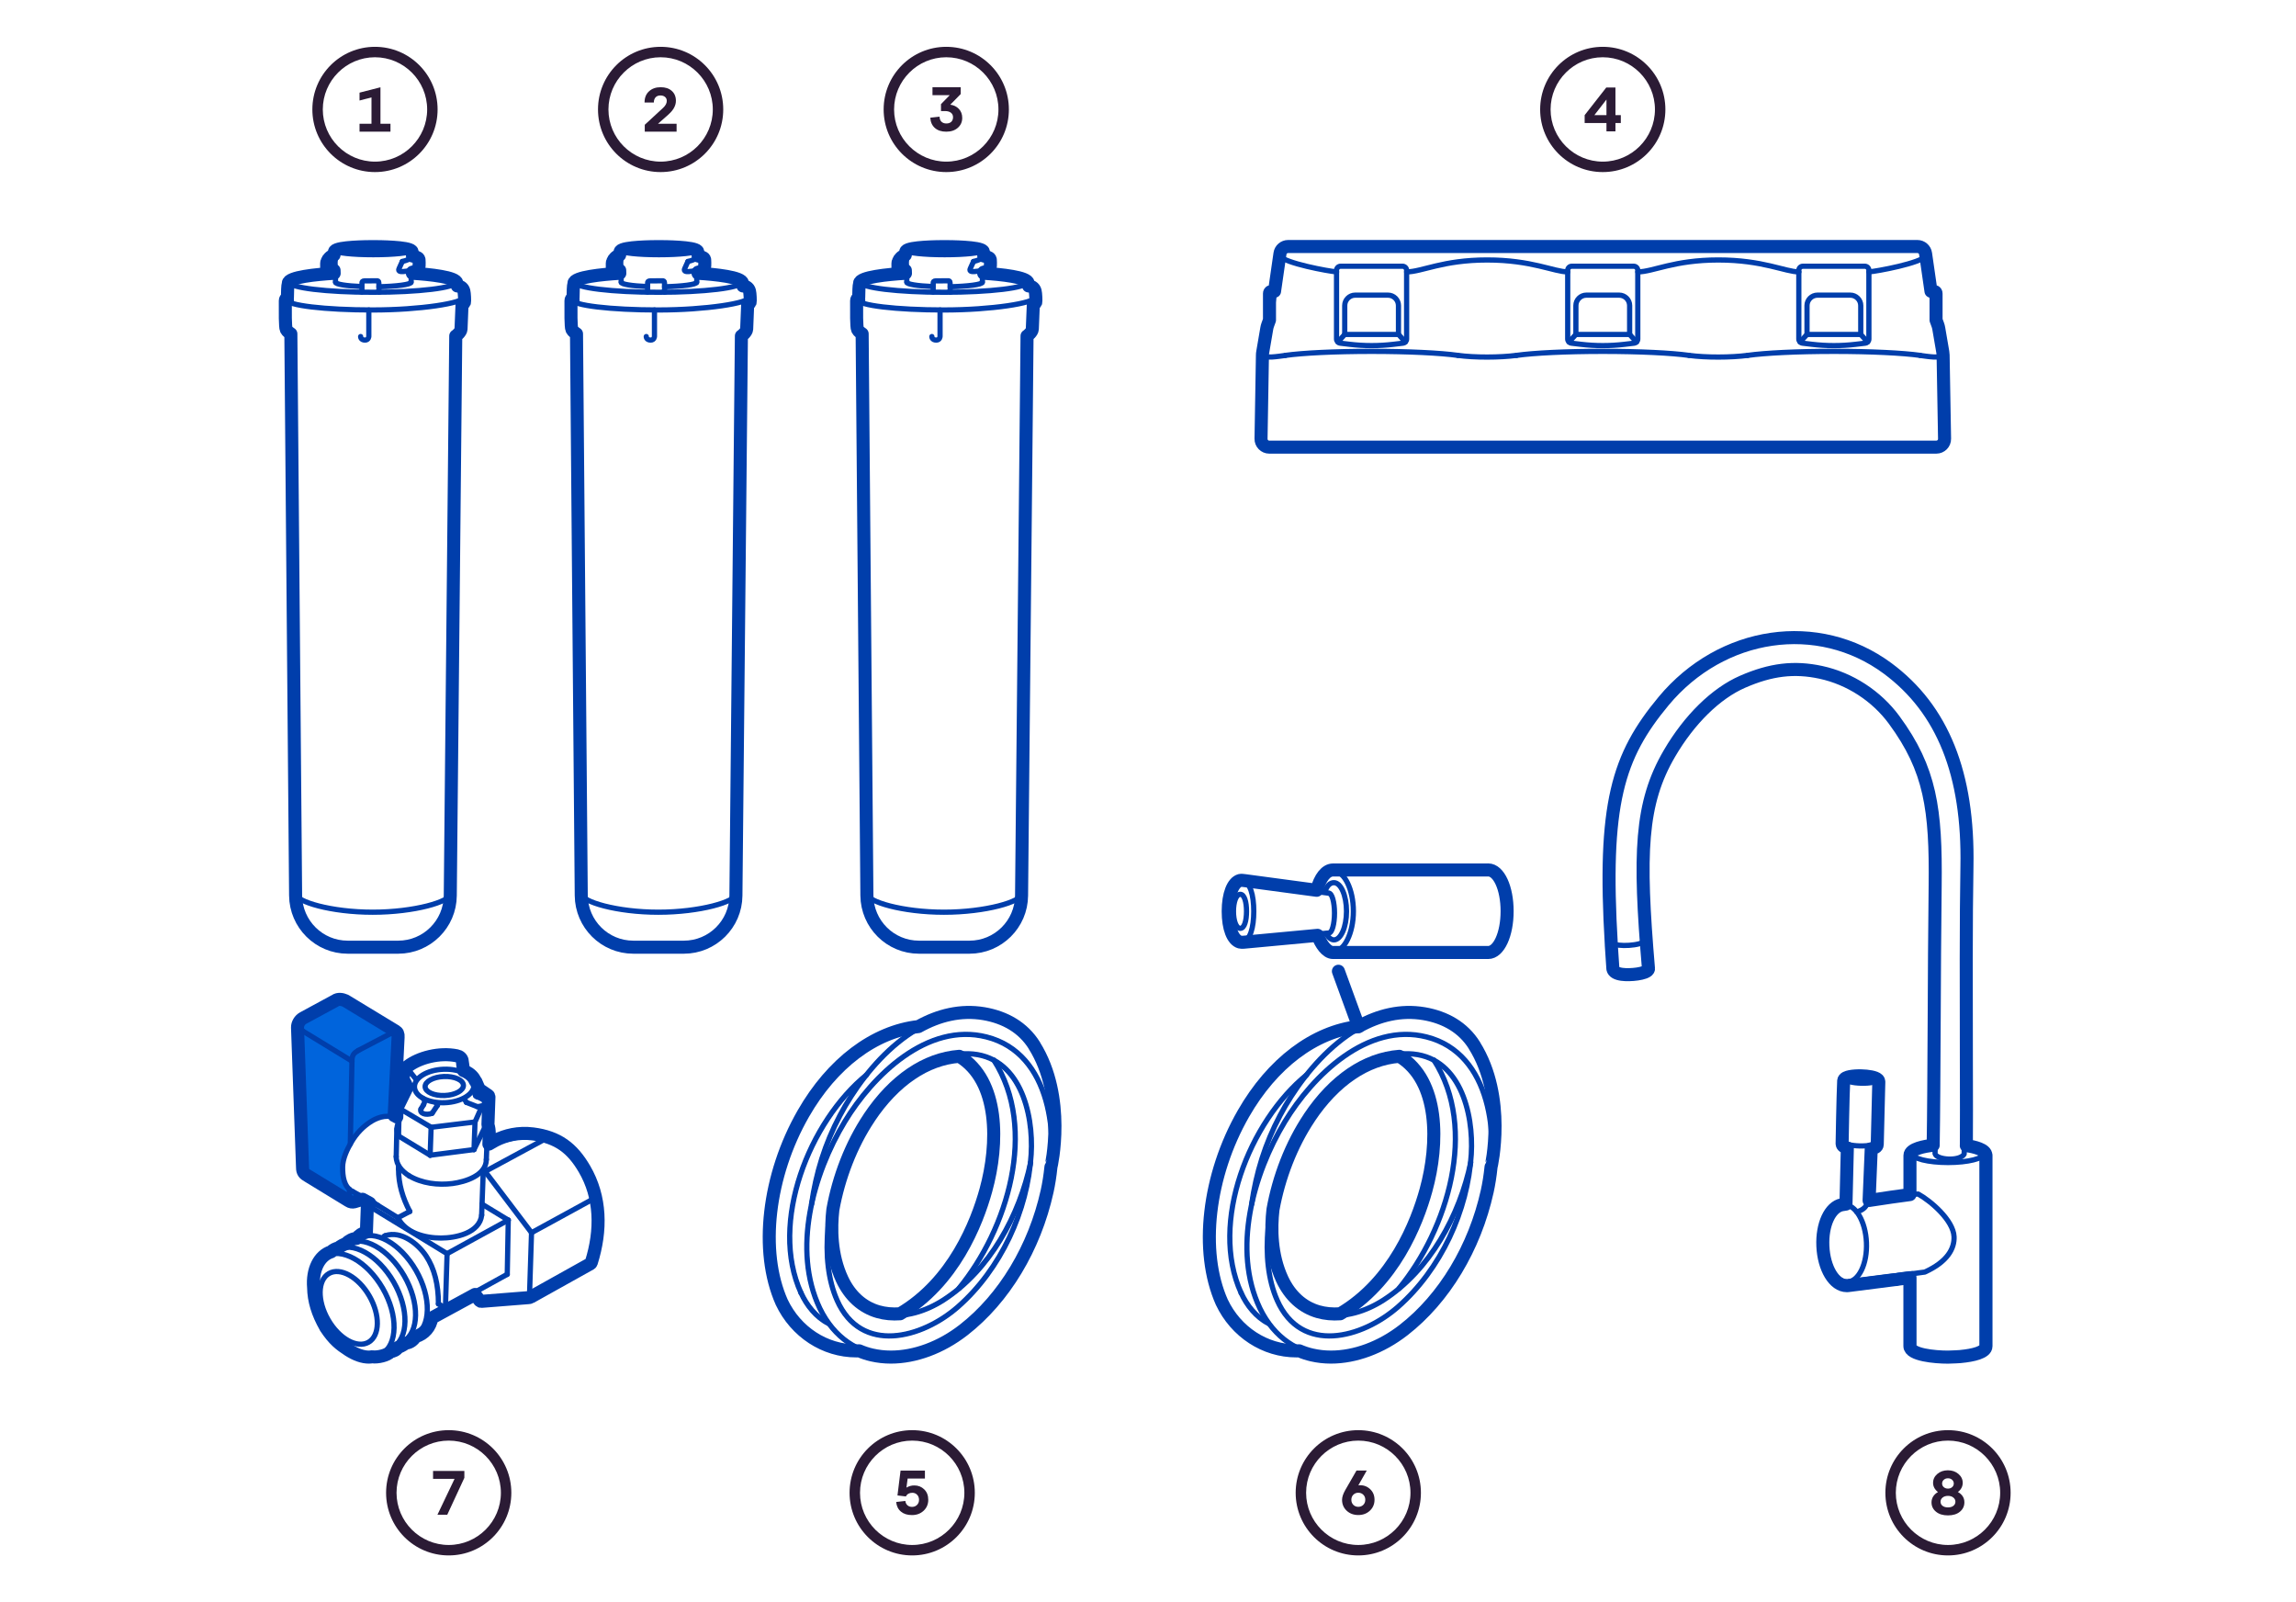 <?xml version="1.0" encoding="UTF-8"?><svg id="Layer_3" xmlns="http://www.w3.org/2000/svg" viewBox="0 0 440 307"><defs><style>.cls-1{fill:#2b1b35;}.cls-1,.cls-2{stroke-width:0px;}.cls-3{stroke-width:1.5px;}.cls-3,.cls-4,.cls-5,.cls-6{fill:none;stroke-linecap:round;stroke-linejoin:round;}.cls-3,.cls-6{stroke:#2b1b35;}.cls-4{stroke-width:2.5px;}.cls-4,.cls-5{stroke:#003eab;}.cls-6{stroke-width:.75px;}.cls-2{fill:#0064dc;}</style></defs><path class="cls-5" d="m371.55,62.95l.77,4.5c.03.2.05.4.06.6l.28,16.02c.02.89-.7,1.61-1.58,1.61h-127.83c-.89,0-1.6-.73-1.58-1.61l.27-16.02c0-.2.02-.4.06-.6l.77-4.5c.04-.23.1-.47.18-.69l.5-1.36c.09-.26.16-.52.2-.79l1.66-11.51c.11-.78.78-1.36,1.57-1.36h120.58c.79,0,1.46.58,1.57,1.36l1.66,11.51c.04.27.11.54.2.79l.5,1.36c.08.22.14.45.18.69Z"/><path class="cls-5" d="m371.02,61.32v-5.08c0-.36-.3-.44-.66-.44h-.31"/><path class="cls-5" d="m244.22,55.8h-.28c-.36,0-.66.08-.66.44v5.01"/><path class="cls-5" d="m269.57,52.09c2.9,0,6.91-2.28,15.43-2.28s12.83,2.28,15.43,2.28"/><path class="cls-5" d="m313.87,52.09c2.9,0,6.91-2.28,15.43-2.28s12.83,2.28,15.43,2.28"/><path class="cls-5" d="m245.23,49.02c.9,1.39,9.43,2.97,10.91,3.07"/><path class="cls-5" d="m369.07,49.02c-.9,1.39-9.43,2.97-10.91,3.07"/><path class="cls-5" d="m313.17,65.75l-1.84.22c-2.78.33-5.58.33-8.36,0l-1.84-.22c-.4-.05-.7-.39-.7-.79v-13.16c0-.44.35-.79.79-.79h11.85c.44,0,.79.35.79.79v13.16c0,.4-.3.74-.7.79Z"/><path class="cls-5" d="m304,56.55h6.3c1.1,0,2,.9,2,2v5.53h-10.3v-5.53c0-1.1.9-2,2-2Z"/><line class="cls-5" x1="302" y1="64.08" x2="300.68" y2="65.53"/><line class="cls-5" x1="312.3" y1="64.08" x2="313.62" y2="65.53"/><path class="cls-5" d="m357.46,65.75l-1.84.22c-2.78.33-5.58.33-8.36,0l-1.84-.22c-.4-.05-.7-.39-.7-.79v-13.16c0-.44.35-.79.79-.79h11.85c.44,0,.79.35.79.79v13.16c0,.4-.3.74-.7.79Z"/><path class="cls-5" d="m348.29,56.55h6.3c1.1,0,2,.9,2,2v5.53h-10.3v-5.53c0-1.1.9-2,2-2Z"/><line class="cls-5" x1="346.29" y1="64.08" x2="344.97" y2="65.53"/><line class="cls-5" x1="356.59" y1="64.08" x2="357.91" y2="65.53"/><path class="cls-5" d="m268.87,65.75l-1.84.22c-2.78.33-5.58.33-8.36,0l-1.84-.22c-.4-.05-.7-.39-.7-.79v-13.16c0-.44.35-.79.79-.79h11.85c.44,0,.79.35.79.79v13.16c0,.4-.3.74-.7.79Z"/><path class="cls-5" d="m259.7,56.55h6.3c1.1,0,2,.9,2,2v5.53h-10.3v-5.53c0-1.1.9-2,2-2Z"/><line class="cls-5" x1="257.7" y1="64.08" x2="256.39" y2="65.53"/><line class="cls-5" x1="268.01" y1="64.08" x2="269.32" y2="65.53"/><path class="cls-5" d="m290.63,68.09c3.3-.46,9.46-.77,16.52-.77s13.22.31,16.51.77"/><path class="cls-5" d="m334.93,68.09c3.3-.46,9.46-.77,16.52-.77s13.22.31,16.52.77"/><path class="cls-5" d="m246.34,68.09c3.3-.46,9.46-.77,16.52-.77s13.22.31,16.51.77"/><path class="cls-5" d="m241.92,68.05c.67.66,2.91.24,4.41.05"/><path class="cls-5" d="m372.37,68.05c-.67.66-2.91.24-4.41.05"/><path class="cls-5" d="m334.93,68.09c-3.19.42-8.02.44-11.26,0"/><path class="cls-5" d="m290.63,68.09c-3.19.42-8.02.44-11.26,0"/><path class="cls-4" d="m244.25,55.8l1.04-7.21c.11-.78.78-1.36,1.57-1.36h120.58c.79,0,1.46.58,1.57,1.36l1.04,7.21h.31c.36,0,.66.08.66.44v5.08l.34.93c.08.22.14.45.18.69l.77,4.5c.03.2.05.4.06.6l.28,16.02c.02.89-.7,1.61-1.58,1.61h-127.83c-.89,0-1.6-.73-1.58-1.61l.27-16.02c0-.2.02-.4.06-.6l.77-4.5c.04-.23.1-.47.18-.69l.34-.93v-5.08c0-.36.3-.44.66-.44h.31Z"/><path class="cls-1" d="m174.81,276.02c5.51,0,10,4.49,10,10s-4.49,10-10,10-10-4.49-10-10,4.49-10,10-10m0-2c-6.63,0-12,5.37-12,12s5.37,12,12,12,12-5.37,12-12-5.37-12-12-12h0Z"/><path class="cls-1" d="m175.22,284.61c.75,0,1.38.25,1.9.76s.77,1.17.77,2-.3,1.54-.89,2.09-1.34.83-2.23.83-1.58-.22-2.11-.66c-.54-.44-.84-1.06-.92-1.85l1.76-.2c.04.35.17.63.4.83.22.2.52.31.88.31.39,0,.71-.13.96-.38.25-.25.38-.57.38-.97s-.12-.71-.36-.97c-.24-.25-.55-.38-.92-.38-.58,0-.99.23-1.25.7l-1.6-.19.59-4.76h4.67v1.52h-3.31l-.23,1.74c.46-.28.96-.42,1.52-.42Z"/><path class="cls-5" d="m78.77,48.02c0,.43-3.24.78-7.23.78s-7.23-.35-7.23-.78,3.24-.78,7.23-.78,7.23.35,7.23.78Z"/><path class="cls-5" d="m78.88,52.35c5.1.32,8.48.98,8.48,1.72,0,1.07-7.14,1.93-15.95,1.93s-15.95-.86-15.95-1.93c0-.75,3.56-1.4,8.75-1.72"/><path class="cls-5" d="m69.26,54.9c-2.87-.11-4.95-.44-4.95-.82"/><path class="cls-5" d="m78.77,54.08c0,.43-2.77.78-6.15.86"/><path class="cls-5" d="m86.33,171.24c0,1.53-6.95,3.54-14.9,3.54s-14.75-2-14.75-3.54"/><path class="cls-5" d="m88.83,56.98c0,1.09-8.3,2.41-17.42,2.41s-16.51-.88-16.51-1.98c0-.18.03-.27.39-.43"/><line class="cls-5" x1="54.9" y1="58.58" x2="54.9" y2="57.41"/><path class="cls-5" d="m54.9,58.19s-.06,4.24.16,4.65c.22.42.91.81.91.81"/><path class="cls-5" d="m69.11,64.48s-.03.68.85.68c.7,0,.72-.71.72-.71v-5.05"/><path class="cls-5" d="m55.46,54.16c-.19.53-.16,3.68-.16,3.68"/><path class="cls-5" d="m87.47,54.79s1-.11,1.24.85c.1.4.16,1.93.11,2.05-.07.16-.47.3-.47.5s-.16,4.09-.19,4.68c-.03.5-.93,1.18-.93,1.18"/><path class="cls-5" d="m64.31,48.02c-.24.09,0,6.06,0,6.06"/><path class="cls-5" d="m78.85,51.9c-.03,1.19-.07,2.18-.07,2.18"/><path class="cls-5" d="m78.77,48.02c.07.02.1.7.11,1.39"/><path class="cls-5" d="m69.37,55.99s-.02-1.51,0-1.81c.01-.19.08-.35.47-.36.65-.02,2.03-.03,2.38-.02.2,0,.36.03.38.39.04.68,0,1.82,0,1.82"/><path class="cls-5" d="m64.2,49.84s-.85,0-1.09,0c-.25-.01-.29.15-.3.42,0,.34-.01.77,0,.92,0,.15.12.24.5.24h.89"/><path class="cls-5" d="m62.92,49.89c.04-.26.58-.93,1.28-1.08"/><path class="cls-5" d="m77.09,50.1c1.68-.4,1.98-.91,1.98-1.07"/><path class="cls-5" d="m77.09,50.1c-.19.43-.42.9-.58,1.28-.1.23-.36.74.74.65,1.1-.09,2.21-.28,2.74-.7.23-.18.13-1.77.13-1.77"/><path class="cls-4" d="m87.38,64.36c.17-.13.94-.76.97-1.3.03-.59.19-4.49.19-4.67.02-.04.12-.11.18-.15.12-.08.23-.16.28-.28.09-.2,0-1.81-.1-2.17-.19-.76-.83-.98-1.26-1-.02-.2-.05-.37-.09-.48,0-.01,0-.03,0-.04,0-1.18-5.27-1.7-8.52-1.91,0-.07,0-.14,0-.21.47-.12.83-.28,1.07-.47.26-.2.25-1.16.2-1.93h0s0,0,0,0,0,0,0,0c0-.05-.01-.1-.04-.15-.16-.31-.84-.48-1.21-.55-.02-.74-.08-.91-.16-.97-.63-.78-6.19-.83-7.36-.83s-6.78.04-7.37.84c-.06.06-.11.24-.15.77-.69.21-1.2.83-1.29,1.15-.09.12-.12.28-.12.44,0,.34-.01.78,0,.93.02.42.51.42.7.42h.72c0,.18,0,.36.02.56-3.35.21-8.79.73-8.79,1.91,0,.01,0,.03,0,.04-.13.39-.16,1.77-.17,2.75-.29.15-.4.29-.4.55v.77c-.01,1.01-.04,4.32.18,4.75.19.37.68.7.88.83l.91,107.62c.05,5.48,4.5,9.9,9.98,9.9h9.68c5.47,0,9.93-4.41,9.98-9.88l1.05-107.23Zm-32.29-6.82v.07s0,0,0,0c0-.02,0-.04,0-.06Z"/><path class="cls-5" d="m133.51,48.02c0,.43-3.24.78-7.23.78s-7.23-.35-7.23-.78,3.24-.78,7.23-.78,7.23.35,7.23.78Z"/><path class="cls-5" d="m133.62,52.35c5.1.32,8.48.98,8.48,1.72,0,1.07-7.14,1.93-15.95,1.93s-15.95-.86-15.95-1.93c0-.75,3.56-1.4,8.75-1.72"/><path class="cls-5" d="m124,54.9c-2.87-.11-4.95-.44-4.95-.82"/><path class="cls-5" d="m133.51,54.08c0,.43-2.77.78-6.15.86"/><path class="cls-5" d="m141.07,171.24c0,1.53-6.95,3.54-14.9,3.54s-14.75-2-14.75-3.54"/><path class="cls-5" d="m143.57,56.98c0,1.09-8.3,2.41-17.42,2.41s-16.51-.88-16.51-1.98c0-.18.03-.27.39-.43"/><line class="cls-5" x1="109.63" y1="58.58" x2="109.63" y2="57.41"/><path class="cls-5" d="m109.63,58.19s-.06,4.24.16,4.65c.22.42.91.81.91.81"/><path class="cls-5" d="m123.85,64.48s-.03.68.85.68c.7,0,.72-.71.72-.71v-5.05"/><path class="cls-5" d="m110.19,54.16c-.19.53-.16,3.68-.16,3.68"/><path class="cls-5" d="m142.2,54.79s1-.11,1.24.85c.1.4.16,1.93.11,2.05-.07.16-.47.3-.47.5s-.16,4.09-.19,4.68c-.03.5-.93,1.18-.93,1.18"/><path class="cls-5" d="m119.05,48.02c-.24.09,0,6.06,0,6.06"/><path class="cls-5" d="m133.58,51.9c-.03,1.19-.07,2.18-.07,2.18"/><path class="cls-5" d="m133.51,48.02c.07.02.1.7.11,1.39"/><path class="cls-5" d="m124.11,55.99s-.02-1.51,0-1.81c.01-.19.08-.35.47-.36.65-.02,2.03-.03,2.38-.02.2,0,.36.03.38.39.04.68,0,1.82,0,1.82"/><path class="cls-5" d="m118.94,49.84s-.85,0-1.09,0c-.25-.01-.29.15-.3.42,0,.34-.01.77,0,.92,0,.15.12.24.5.24h.89"/><path class="cls-5" d="m117.66,49.89c.04-.26.58-.93,1.28-1.08"/><path class="cls-5" d="m131.83,50.1c1.68-.4,1.98-.91,1.98-1.07"/><path class="cls-5" d="m131.83,50.1c-.19.43-.42.9-.58,1.28-.1.23-.36.74.74.65,1.1-.09,2.21-.28,2.74-.7.23-.18.13-1.77.13-1.77"/><path class="cls-4" d="m142.12,64.36c.17-.13.94-.76.97-1.3.03-.59.19-4.49.19-4.67.02-.04.12-.11.18-.15.12-.08.23-.16.28-.28.09-.2,0-1.81-.1-2.17-.19-.76-.83-.98-1.26-1-.02-.2-.05-.37-.09-.48,0-.01,0-.03,0-.04,0-1.18-5.27-1.7-8.52-1.91,0-.07,0-.14,0-.21.47-.12.83-.28,1.07-.47.26-.2.25-1.16.2-1.93h0s0,0,0,0,0,0,0,0c0-.05-.01-.1-.04-.15-.16-.31-.84-.48-1.21-.55-.02-.74-.08-.91-.16-.97-.63-.78-6.19-.83-7.36-.83s-6.78.04-7.37.84c-.06.06-.11.24-.15.77-.69.21-1.2.83-1.29,1.15-.09.12-.12.28-.12.44,0,.34-.01.78,0,.93.02.42.51.42.7.42h.72c0,.18,0,.36.02.56-3.35.21-8.79.73-8.79,1.91,0,.01,0,.03,0,.04-.13.39-.16,1.77-.17,2.75-.29.15-.4.29-.4.55v.77c-.01,1.01-.04,4.32.18,4.75.19.37.68.7.88.83l.91,107.62c.05,5.48,4.5,9.9,9.98,9.9h9.68c5.47,0,9.93-4.41,9.98-9.88l1.05-107.23Zm-32.29-6.82v.07s0,0,0,0c0-.02,0-.04,0-.06Z"/><path class="cls-5" d="m188.25,48.02c0,.43-3.24.78-7.23.78s-7.23-.35-7.23-.78,3.24-.78,7.23-.78,7.23.35,7.23.78Z"/><path class="cls-5" d="m188.36,52.35c5.1.32,8.48.98,8.48,1.72,0,1.07-7.14,1.93-15.95,1.93s-15.95-.86-15.95-1.93c0-.75,3.56-1.4,8.75-1.72"/><path class="cls-5" d="m178.73,54.9c-2.87-.11-4.95-.44-4.95-.82"/><path class="cls-5" d="m188.25,54.08c0,.43-2.77.78-6.15.86"/><path class="cls-5" d="m195.81,171.24c0,1.53-6.95,3.54-14.9,3.54s-14.75-2-14.75-3.54"/><path class="cls-5" d="m198.31,56.98c0,1.09-8.3,2.41-17.42,2.41s-16.51-.88-16.51-1.98c0-.18.03-.27.39-.43"/><line class="cls-5" x1="164.37" y1="58.58" x2="164.37" y2="57.41"/><path class="cls-5" d="m164.37,58.19s-.06,4.24.16,4.65c.22.42.91.81.91.81"/><path class="cls-5" d="m178.58,64.48s-.03.68.85.68c.7,0,.72-.71.72-.71v-5.05"/><path class="cls-5" d="m164.93,54.16c-.19.53-.16,3.68-.16,3.68"/><path class="cls-5" d="m196.94,54.79s1-.11,1.24.85c.1.4.16,1.93.11,2.05-.07.16-.47.3-.47.5s-.16,4.09-.19,4.68c-.03.5-.93,1.18-.93,1.18"/><path class="cls-5" d="m173.79,48.02c-.24.09,0,6.06,0,6.06"/><path class="cls-5" d="m188.32,51.9c-.03,1.19-.07,2.18-.07,2.18"/><path class="cls-5" d="m188.25,48.02c.07.02.1.7.11,1.39"/><path class="cls-5" d="m178.84,55.99s-.02-1.51,0-1.81c.01-.19.08-.35.47-.36.65-.02,2.03-.03,2.38-.02.2,0,.36.03.38.39.04.68,0,1.82,0,1.82"/><path class="cls-5" d="m173.68,49.84s-.85,0-1.09,0c-.25-.01-.29.15-.3.42,0,.34-.01.77,0,.92,0,.15.12.24.5.24h.89"/><path class="cls-5" d="m172.4,49.89c.04-.26.58-.93,1.28-1.08"/><path class="cls-5" d="m186.56,50.1c1.68-.4,1.98-.91,1.98-1.07"/><path class="cls-5" d="m186.56,50.1c-.19.43-.42.9-.58,1.28-.1.23-.36.74.74.65,1.1-.09,2.21-.28,2.74-.7.23-.18.13-1.77.13-1.77"/><path class="cls-4" d="m196.86,64.36c.17-.13.94-.76.97-1.3.03-.59.19-4.49.19-4.67.02-.04.12-.11.18-.15.12-.08.23-.16.28-.28.09-.2,0-1.81-.1-2.17-.19-.76-.83-.98-1.26-1-.02-.2-.05-.37-.09-.48,0-.01,0-.03,0-.04,0-1.18-5.27-1.7-8.52-1.91,0-.07,0-.14,0-.21.47-.12.83-.28,1.07-.47.26-.2.25-1.16.2-1.93h0s0,0,0,0,0,0,0,0c0-.05-.01-.1-.04-.15-.16-.31-.84-.48-1.21-.55-.02-.74-.08-.91-.16-.97-.63-.78-6.19-.83-7.36-.83s-6.78.04-7.37.84c-.06.06-.11.24-.15.77-.69.21-1.2.83-1.29,1.15-.09.12-.12.28-.12.44,0,.34-.01.78,0,.93.02.42.51.42.7.42h.72c0,.18,0,.36.02.56-3.35.21-8.79.73-8.79,1.91,0,.01,0,.03,0,.04-.13.39-.16,1.77-.17,2.75-.29.15-.4.29-.4.55v.77c-.01,1.01-.04,4.32.18,4.75.19.37.68.7.88.83l.91,107.62c.05,5.48,4.5,9.9,9.98,9.9h9.68c5.47,0,9.93-4.41,9.98-9.88l1.05-107.23Zm-32.29-6.82v.07s0,0,0,0c0-.02,0-.04,0-.06Z"/><path class="cls-1" d="m126.6,10.97c5.51,0,10,4.49,10,10s-4.49,10-10,10-10-4.49-10-10,4.49-10,10-10m0-2c-6.63,0-12,5.37-12,12s5.37,12,12,12,12-5.37,12-12-5.37-12-12-12h0Z"/><path class="cls-1" d="m128.18,21.87l-2.08,1.84h3.56v1.52h-6.1v-1.32l3.52-3.25c.46-.43.7-.87.7-1.32,0-.33-.11-.59-.34-.77-.22-.19-.52-.28-.88-.28-.39,0-.7.12-.92.35-.22.24-.34.57-.34,1h-1.78c0-.9.28-1.62.85-2.14.57-.52,1.31-.79,2.23-.79s1.6.23,2.13.7c.53.46.8,1.1.8,1.9,0,.9-.46,1.76-1.37,2.57Z"/><path class="cls-1" d="m71.86,10.97c5.51,0,10,4.49,10,10s-4.49,10-10,10-10-4.49-10-10,4.49-10,10-10m0-2c-6.63,0-12,5.37-12,12s5.37,12,12,12,12-5.37,12-12-5.37-12-12-12h0Z"/><path class="cls-1" d="m72.91,16.71v7h1.92v1.52h-5.93v-1.52h2.29v-5.05l-2.29.6v-1.51l4.01-1.03Z"/><path class="cls-1" d="m307.15,10.97c5.51,0,10,4.49,10,10s-4.49,10-10,10-10-4.49-10-10,4.49-10,10-10m0-2c-6.63,0-12,5.37-12,12s5.37,12,12,12,12-5.37,12-12-5.37-12-12-12h0Z"/><path class="cls-1" d="m309.58,16.77v5.29h1.03v1.51h-1.03v1.6h-1.72v-1.6h-4.18v-1.51l4.14-5.29h1.75Zm-1.72,2.3l-2.32,2.99h2.32v-2.99Z"/><path class="cls-1" d="m181.34,10.97c5.51,0,10,4.49,10,10s-4.49,10-10,10-10-4.49-10-10,4.49-10,10-10m0-2c-6.63,0-12,5.37-12,12s5.37,12,12,12,12-5.37,12-12-5.37-12-12-12h0Z"/><path class="cls-1" d="m184.1,18.03l-1.99,2.03c.66.08,1.21.35,1.64.8.43.45.65,1.03.65,1.73,0,.77-.28,1.4-.85,1.9-.57.5-1.3.74-2.21.74s-1.63-.23-2.17-.7-.84-1.12-.89-1.98l1.78-.2c0,.42.13.75.36.97.23.22.54.34.94.34s.71-.11.94-.32c.22-.22.34-.51.34-.88s-.13-.65-.4-.86c-.26-.21-.64-.32-1.14-.32h-.77v-1.33l1.68-1.72h-3.31v-1.52h5.41v1.32Z"/><path class="cls-1" d="m261.92,281.76l-1.61,2.83c.84-.09,1.57.13,2.18.66.61.53.92,1.23.92,2.11,0,.82-.29,1.52-.88,2.08-.59.56-1.33.84-2.23.84s-1.64-.28-2.23-.83-.88-1.25-.88-2.09c0-.52.2-1.13.6-1.84l2.17-3.77h1.96Zm-2.57,6.57c.25.25.57.38.95.38s.7-.13.96-.38c.25-.25.38-.57.38-.97s-.12-.71-.38-.97c-.25-.25-.57-.38-.96-.38s-.7.13-.95.38-.38.57-.38.97.13.71.38.97Z"/><path class="cls-1" d="m260.3,276.02c5.51,0,10,4.49,10,10s-4.49,10-10,10-10-4.49-10-10,4.49-10,10-10m0-2c-6.63,0-12,5.37-12,12s5.37,12,12,12,12-5.37,12-12-5.37-12-12-12h0Z"/><path class="cls-1" d="m82.99,283.35v-1.52h6v1.32l-3.28,7.08h-1.88l3.28-6.88h-4.12Z"/><path class="cls-1" d="m85.99,276.02c5.51,0,10,4.49,10,10s-4.49,10-10,10-10-4.49-10-10,4.49-10,10-10m0-2c-6.63,0-12,5.37-12,12s5.37,12,12,12,12-5.37,12-12-5.37-12-12-12h0Z"/><path class="cls-5" d="m252.82,170.89c.57-2.34,1.67-3.92,2.93-3.92,1.85,0,3.61,3.41,3.61,7.63s-1.76,7.62-3.61,7.62c-1.04,0-2.11-1.47-2.78-3.3"/><path class="cls-5" d="m253.89,170.92c.42-1.28,1.03-1.8,1.74-1.8,1.33,0,2.41,2.45,2.41,5.48s-1.08,5.48-2.41,5.48c-.51,0-1.05-.42-1.49-1.18"/><path class="cls-5" d="m285.48,166.97c1.85,0,3.35,3.41,3.35,7.63s-1.5,7.62-3.35,7.62"/><line class="cls-5" x1="255.74" y1="166.97" x2="285.48" y2="166.97"/><line class="cls-5" x1="255.74" y1="182.22" x2="285.48" y2="182.22"/><path class="cls-5" d="m254.66,171.14c.6,0,1.08,1.71,1.08,3.81s-.48,3.81-1.08,3.81"/><line class="cls-5" x1="238.19" y1="180.26" x2="254.66" y2="178.76"/><line class="cls-5" x1="238.19" y1="168.96" x2="254.66" y2="171.14"/><path class="cls-5" d="m240.27,174.61c0,3.12-.71,5.65-2.08,5.65s-2.25-2.53-2.25-5.65.88-5.65,2.25-5.65,2.08,2.53,2.08,5.65Z"/><path class="cls-5" d="m238.88,174.61c0,1.8-.41,3.26-1.2,3.26s-1.3-1.46-1.3-3.26.51-3.26,1.3-3.26,1.2,1.46,1.2,3.26Z"/><path class="cls-4" d="m285.19,166.69h-29.73c-1.33,0-2.48,1.46-3.13,3.89,0,0-13.47-1.81-13.79-1.85-.3-.04-.67-.09-.91-.03-1.33.35-2.26,2.63-2.26,5.9s.89,5.52,2.25,5.9c.17.05.44.05.72.03.46-.03,14.16-1.32,14.16-1.32.63,1.63,1.71,3.29,2.96,3.29h29.73c2.03,0,3.63-3.47,3.63-7.91s-1.59-7.91-3.63-7.91Z"/><line class="cls-4" x1="256.49" y1="186.09" x2="260.36" y2="196.69"/><g id="LWPOLYLINE"><path class="cls-5" d="m241.44,250.67c5.57,11.5,18.48,11.23,27.57,4.17,8.18-6.36,13.81-16.57,16.02-26.59,2.28-10.31.83-26.41-11.64-29.57-11.34-2.87-21.81,7.39-27.16,16.23-6.11,10.08-10.12,24.56-4.79,35.76"/></g><g id="LWPOLYLINE-2"><path class="cls-5" d="m244.75,249.12c-6.85-15.39,5.51-47.78,25.2-47.22,9.76.27,12.49,11.29,12,19.27-.66,10.82-5.84,22.02-14.02,29.21-6.9,6.06-18.55,9.2-23.18-1.25"/></g><g id="LWPOLYLINE-3"><path class="cls-5" d="m268.1,246.86c9.31-11.32,15.2-30.53,6.69-43.75"/></g><g id="LWPOLYLINE-4"><path class="cls-5" d="m237.84,247.72c-6.14-13.49,1.64-32.9,12.56-41.77"/></g><g id="LWPOLYLINE-5"><path class="cls-5" d="m268.35,201.99c8.39,5.06,7.5,18.07,5.28,26.09-2.62,9.46-8.03,18.89-16.69,23.93"/></g><g id="LWPOLYLINE-6"><path class="cls-5" d="m243.1,253.58c-2.36-1.19-4.18-3.48-5.25-5.86"/></g><g id="LWPOLYLINE-7"><path class="cls-5" d="m285.85,223.43c1.99-10.54.07-26.68-13.02-28.9-12.12-2.05-22.47,9.59-27.54,19.22-2.85,5.4-4.57,10.95-5.43,16.98"/></g><g id="LWPOLYLINE-8"><path class="cls-5" d="m281.85,222.71c-2.11,10.13-7.84,20.66-16.7,26.37-7.02,4.53-15.9,4.4-19.78-3.92"/></g><path class="cls-4" d="m250.92,214.13c4.78-7.14,10.85-11.25,17.25-11.74,7.72,4.67,7.57,16.74,5.1,25.66-1.73,6.26-6.18,17.64-16.44,23.67-1.47.11-2.89-.02-4.22-.4-3.02-.87-5.4-3.03-6.9-6.24h0c-2.17-4.67-2.17-9.78-1.76-13.33,1.1-6.11,3.48-12.41,6.98-17.62Z"/><path class="cls-4" d="m282.56,200.31c-2.17-3.46-5.58-5.39-9.67-6.09-4.44-.75-8.68.31-12.54,2.47-8.49.96-16.53,7.03-22.06,16.67-6.81,11.87-8.48,26.39-4.15,36.13h0s0,0,0,0c2.71,5.73,8.27,9.34,14.29,9.34.19,0,.37,0,.56-.01.77.33,1.58.6,2.42.79,1.18.27,2.4.41,3.65.41,4.61,0,9.6-1.82,13.93-5.19,7.78-6.05,13.62-15.74,16.02-26.59.3-1.37.56-2.95.73-4.65.04-.05,3.07-13.3-3.2-23.29Z"/><polygon class="cls-2" points="70.13 229.69 67.58 230.35 57.93 224.57 57.06 196.04 64.89 191.45 75.98 197.7 75.57 213.75 71.94 214.4 67.71 217.9 65.56 223.08 66.52 227.81 70.13 229.69"/><g id="LWPOLYLINE-9"><line class="cls-5" x1="67.45" y1="203.31" x2="57.96" y2="197.51"/></g><g id="LWPOLYLINE-10"><path class="cls-5" d="m57.96,197.51c-.25-.15-.45-.34-.51-.64"/></g><g id="LWPOLYLINE-11"><line class="cls-5" x1="85.36" y1="250.59" x2="85.68" y2="240.2"/></g><g id="LWPOLYLINE-13"><line class="cls-5" x1="85.68" y1="240.2" x2="97.4" y2="233.77"/></g><g id="LWPOLYLINE-15"><line class="cls-5" x1="93.02" y1="224.53" x2="101.86" y2="236.19"/></g><g id="LWPOLYLINE-16"><line class="cls-5" x1="91.16" y1="247.53" x2="92.24" y2="248.94"/></g><g id="LWPOLYLINE-17"><line class="cls-5" x1="101.86" y1="236.19" x2="101.48" y2="248.04"/></g><g id="LWPOLYLINE-18"><line class="cls-5" x1="113.27" y1="229.95" x2="101.86" y2="236.19"/></g><g id="LWPOLYLINE-19"><line class="cls-5" x1="95.3" y1="218.79" x2="93.32" y2="219.94"/></g><g id="LWPOLYLINE-20"><line class="cls-5" x1="92.94" y1="224.47" x2="104.68" y2="218.12"/></g><g id="LWPOLYLINE-21"><line class="cls-5" x1="92.62" y1="224.47" x2="92.94" y2="224.47"/></g><g id="LWPOLYLINE-22"><path class="cls-5" d="m113.4,229.75c.52,1.03,1.44,1.34,1.52,5.26"/></g><g id="LWPOLYLINE-23"><line class="cls-5" x1="95.3" y1="218.79" x2="95.24" y2="218.79"/></g><g id="LWPOLYLINE-24"><path class="cls-5" d="m82.81,213.31c-1.2.45-2.5,0-2.13-.83"/></g><g id="LWPOLYLINE-25"><line class="cls-5" x1="83.83" y1="211.78" x2="82.81" y2="213.31"/></g><g id="LWPOLYLINE-26"><line class="cls-5" x1="91.48" y1="212.04" x2="89.38" y2="211.22"/></g><g id="LWPOLYLINE-27"><path class="cls-5" d="m81.14,211.71c.32-.51.27-1.04-.12-1.3"/></g><g id="LWPOLYLINE-28"><path class="cls-5" d="m92.88,211.15c.1.75-.9.81-1.4.89"/></g><g id="LWPOLYLINE-29"><line class="cls-5" x1="89.38" y1="211.22" x2="89" y2="210.61"/></g><g id="LWPOLYLINE-30"><path class="cls-5" d="m91.09,209.55c-.05.09-.03.27.03.37"/></g><g id="LWPOLYLINE-31"><line class="cls-5" x1="91.28" y1="209.17" x2="91.09" y2="209.55"/></g><g id="LWPOLYLINE-32"><line class="cls-5" x1="78.22" y1="204.9" x2="78.22" y2="204.84"/></g><g id="LWPOLYLINE-33"><line class="cls-5" x1="75.61" y1="197.89" x2="66.05" y2="192.09"/></g><g id="LWPOLYLINE-34"><line class="cls-5" x1="57.45" y1="196.87" x2="58.4" y2="223.7"/></g><g id="LWPOLYLINE-35"><path class="cls-5" d="m58.34,195.41c-.51.27-.91.88-.89,1.47"/></g><g id="LWPOLYLINE-36"><line class="cls-5" x1="64.46" y1="192.09" x2="58.34" y2="195.41"/></g><g id="LWPOLYLINE-37"><path class="cls-5" d="m66.05,192.09c-.44-.2-1.17-.37-1.59,0"/></g><g id="LWPOLYLINE-38"><line class="cls-5" x1="59.23" y1="224.97" x2="67.26" y2="229.88"/></g><g id="LWPOLYLINE-39"><path class="cls-5" d="m58.4,223.7c.15.43.3,1.17.83,1.27"/></g><g id="LWPOLYLINE-40"><line class="cls-5" x1="93.2" y1="222.17" x2="93.39" y2="217.26"/></g><g id="LWPOLYLINE-41"><line class="cls-5" x1="76.05" y1="216.31" x2="75.93" y2="221.6"/></g><g id="LWPOLYLINE-42"><line class="cls-5" x1="92.3" y1="232.81" x2="92.62" y2="224.12"/></g><g id="LWPOLYLINE-43"><line class="cls-5" x1="76.37" y1="223.38" x2="76.37" y2="223.96"/></g><g id="LWPOLYLINE-44"><line class="cls-5" x1="76.44" y1="214.65" x2="75.99" y2="214.4"/></g><g id="LWPOLYLINE-45"><line class="cls-5" x1="67.58" y1="228.29" x2="72.44" y2="230.97"/></g><g id="LWPOLYLINE-46"><line class="cls-5" x1="73.82" y1="236.76" x2="73.57" y2="236.89"/></g><g id="LWPOLYLINE-47"><line class="cls-5" x1="82.41" y1="252.26" x2="85.55" y2="250.59"/></g><g id="LWPOLYLINE-48"><line class="cls-5" x1="85.55" y1="250.59" x2="97.21" y2="244.16"/></g><g id="LWPOLYLINE-49"><path class="cls-5" d="m76.05,214.46c-1.39-1.07-3.43-.49-4.78.32-1.64.99-2.96,2.38-3.93,4.04-.8,1.37-1.68,3.18-1.68,4.81s.18,3.79,1.91,4.66"/></g><g id="LWPOLYLINE-50"><line class="cls-5" x1="97.21" y1="244.16" x2="97.4" y2="233.77"/></g><g id="LWPOLYLINE-51"><line class="cls-5" x1="70.83" y1="231.09" x2="70.64" y2="236.45"/></g><g id="LWPOLYLINE-52"><path class="cls-5" d="m101.23,248.23h.19"/></g><g id="LWPOLYLINE-53"><line class="cls-5" x1="92.24" y1="248.94" x2="101.23" y2="248.23"/></g><g id="LWPOLYLINE-54"><line class="cls-5" x1="101.42" y1="248.23" x2="112.95" y2="241.8"/></g><g id="LWPOLYLINE-55"><line class="cls-5" x1="95.24" y1="218.79" x2="93.32" y2="219.88"/></g><g id="LWPOLYLINE-56"><line class="cls-5" x1="95.3" y1="218.79" x2="95.24" y2="218.79"/></g><g id="LWPOLYLINE-57"><line class="cls-5" x1="81.14" y1="211.71" x2="80.68" y2="212.48"/></g><g id="LWPOLYLINE-58"><line class="cls-5" x1="83.83" y1="211.78" x2="83.6" y2="211.38"/></g><g id="LWPOLYLINE-59"><path class="cls-5" d="m92.88,211.15c-.06-.33-.33-.46-.57-.64"/></g><g id="LWPOLYLINE-60"><line class="cls-5" x1="92.3" y1="210.51" x2="91.41" y2="210.13"/></g><g id="LWPOLYLINE-61"><path class="cls-5" d="m91.41,210.13c-.17-.04-.28-.15-.32-.32"/></g><g id="LWPOLYLINE-62"><line class="cls-5" x1="91.54" y1="208.98" x2="90.84" y2="207.39"/></g><g id="LWPOLYLINE-63"><line class="cls-5" x1="78.22" y1="204.84" x2="77.65" y2="206.37"/></g><g id="LWPOLYLINE-64"><path class="cls-5" d="m67.01,229.69c.18.2.43.3.7.26"/></g><g id="LWPOLYLINE-65"><line class="cls-5" x1="67.45" y1="203.31" x2="67.13" y2="219.18"/></g><g id="LWPOLYLINE-66"><line class="cls-5" x1="66.94" y1="227.84" x2="67" y2="229.62"/></g><g id="LWPOLYLINE-67"><path class="cls-5" d="m68.66,201.27c-.89.53-1.21.91-1.21,2.04"/></g><g id="LWPOLYLINE-68"><line class="cls-5" x1="75.23" y1="197.83" x2="68.66" y2="201.27"/></g><g id="LWPOLYLINE-69"><path class="cls-5" d="m75.93,198.72c.05-.43-.2-.96-.7-.89"/></g><g id="LWPOLYLINE-70"><line class="cls-5" x1="75.17" y1="213.88" x2="75.93" y2="198.72"/></g><g id="LWPOLYLINE-71"><path class="cls-5" d="m67.71,229.95c.67-.13,1.26-.33,1.84-.58"/></g><g id="LWPOLYLINE-72"><line class="cls-5" x1="90.84" y1="220.26" x2="91.03" y2="214.97"/></g><g id="LWPOLYLINE-73"><line class="cls-5" x1="82.43" y1="221.34" x2="90.84" y2="220.26"/></g><g id="LWPOLYLINE-74"><line class="cls-5" x1="82.43" y1="221.34" x2="82.62" y2="215.99"/></g><g id="LWPOLYLINE-75"><line class="cls-5" x1="82.62" y1="215.99" x2="91.03" y2="214.97"/></g><g id="LWPOLYLINE-76"><line class="cls-5" x1="78.41" y1="208.47" x2="76.5" y2="212.36"/></g><g id="LWPOLYLINE-77"><line class="cls-5" x1="93.32" y1="210.19" x2="91.54" y2="208.98"/></g><g id="LWPOLYLINE-78"><line class="cls-5" x1="91.03" y1="214.97" x2="92.3" y2="212.1"/></g><g id="LWPOLYLINE-79"><line class="cls-5" x1="92.88" y1="211.15" x2="93.32" y2="210.19"/></g><g id="LWPOLYLINE-80"><line class="cls-5" x1="76.5" y1="212.36" x2="82.62" y2="215.99"/></g><g id="LWPOLYLINE-81"><line class="cls-5" x1="76.37" y1="217.65" x2="82.43" y2="221.34"/></g><g id="LWPOLYLINE-82"><line class="cls-5" x1="76.37" y1="217.65" x2="76.5" y2="212.36"/></g><g id="LWPOLYLINE-83"><path class="cls-5" d="m76.44,214.97c-.52.82-.43,1.84-.06,2.68"/></g><g id="LWPOLYLINE-84"><path class="cls-5" d="m78.41,225.29c2.42,1.45,5.56,1.83,8.32,1.47,2.43-.32,6.44-1.54,6.47-4.59"/></g><g id="LWPOLYLINE-85"><path class="cls-5" d="m75.93,221.6c0,1.67,1.15,2.84,2.48,3.7"/></g><g id="LWPOLYLINE-86"><path class="cls-5" d="m64.32,240.06c-2.68.24-4.12,3.27-3.84,6.58"/></g><g id="LWPOLYLINE-87"><path class="cls-5" d="m62.74,254.08c-1.98-3.47-2.84-6.79-1.85-10.95"/></g><g id="LWPOLYLINE-88"><path class="cls-5" d="m79.42,255.76c1.54-.41,2.76-1.61,2.98-3.5"/></g><g id="LWPOLYLINE-89"><line class="cls-5" x1="93.13" y1="215.54" x2="93.32" y2="210.19"/></g><g id="LWPOLYLINE-90"><line class="cls-5" x1="90.84" y1="220.26" x2="93.13" y2="215.54"/></g><g id="LWPOLYLINE-91"><path class="cls-5" d="m78.54,232.11c-.77.39-1.52.82-2.29,1.21"/></g><g id="LWPOLYLINE-92"><path class="cls-5" d="m76.37,223.96c0,2.92.8,5.59,2.17,8.16"/></g><g id="LWPOLYLINE-93"><path class="cls-5" d="m76.25,233.32c1.47,2.94,5.19,3.89,8.25,3.89,2.84,0,7.42-.96,7.81-4.4"/></g><g id="LWPOLYLINE-94"><line class="cls-5" x1="76.25" y1="233.32" x2="71.72" y2="230.52"/></g><g id="LWPOLYLINE-95"><line class="cls-5" x1="84.02" y1="249.83" x2="85.36" y2="250.59"/></g><g id="LWPOLYLINE-96"><path class="cls-5" d="m73.82,236.76c3.11-1.05,6.34,1.63,7.84,3.89,1.59,2.4,2.36,5.46,2.36,9.18"/></g><g id="LWPOLYLINE-97"><line class="cls-5" x1="70.96" y1="231.22" x2="85.68" y2="240.2"/></g><g id="LWPOLYLINE-98"><line class="cls-5" x1="92.37" y1="230.71" x2="97.4" y2="233.77"/></g><g id="LWPOLYLINE-99"><path class="cls-5" d="m70.96,230.97s0,.1-.13.06c.01.08.06.13.13.19"/></g><g id="LWPOLYLINE-100"><line class="cls-5" x1="71.72" y1="230.52" x2="70.96" y2="230.97"/></g><g id="LWPOLYLINE-101"><path class="cls-5" d="m101.48,217.52c-2.09.18-4.15.78-6.18,1.27"/></g><g id="LWPOLYLINE-102"><path class="cls-5" d="m114.8,232.75c.43,3.27-.56,6.08-1.85,9.05"/></g><g id="LWPOLYLINE-103"><path class="cls-5" d="m78.35,208.85c.19-.42-.08-.74-.13-1.15"/></g><g id="LWPOLYLINE-104"><line class="cls-5" x1="78.22" y1="207.71" x2="77.65" y2="206.62"/></g><g id="LWPOLYLINE-105"><path class="cls-5" d="m77.69,206.68c-.1-.22-.04-.23-.04-.32"/></g><g id="LWPOLYLINE-106"><path class="cls-5" d="m88.23,203.69s.18,1.15.25,1.56"/></g><path class="cls-5" d="m93.39,217.26c0-.62-.06-1.13-.26-1.72"/><path class="cls-5" d="m90.83,207.86c.07,1.77-2.43,3.3-5.58,3.42-3.15.12-5.75-1.22-5.82-2.99s2.43-3.3,5.58-3.42c3.15-.12,5.75,1.22,5.82,2.99Z"/><path class="cls-5" d="m88.81,207.94c.04,1-1.57,1.88-3.6,1.96-2.03.08-3.7-.67-3.74-1.68-.04-1,1.57-1.88,3.6-1.96,2.03-.08,3.7.67,3.74,1.68Z"/><line class="cls-5" x1="79.82" y1="206.91" x2="78.22" y2="204.9"/><path class="cls-4" d="m66.47,238.23c-.52.17-1.29.53-1.57.88-.5.05-1.16.42-1.45.74-2.26.72-3.64,3.42-3.35,6.83h0c.04,2.51.77,4.92,2.3,7.6h0s0,.02,0,.02c1.61,2.44,2.79,3.32,4.42,4.38h0s0,0,0,0c1.41.9,2.72,1.34,3.87,1.34.22,0,.42-.03.63-.06.98.17,2.94-.27,3.51-.97.54-.09,1.09-.28,1.42-.81.03,0,1.09-.45,1.5-.84.88-.06,1.45-.62,1.91-1.25,1.67-.5,2.81-1.82,3.09-3.57l8.28-4.5s.81,1.06.89,1.17c.09.11.18.16.34.15,0,0,8.79-.7,8.97-.71s.35-.04.43-.09c.15-.09,11.39-6.35,11.47-6.4.08-.05.14-.1.19-.24,1.95-6.19,1.86-12.51-1.33-17.95-2.32-3.96-5.06-6.07-9.84-6.69-2.79-.36-5.29.26-7.21,1.24-.08.04-1.25.71-1.25.71l.07-1.95c0-.69-.08-1.21-.25-1.77,0,0,.19-5.15.19-5.29s-.03-.24-.16-.33c-.13-.09-1.7-1.16-1.7-1.16l-.65-1.49c-.03-.07-.08-.12-.15-.16-.28-.69-.89-1.29-1.8-1.76-.12-.06-.26-.11-.4-.16-.08-.43-.25-1.89-.26-1.92-.1-.47-.48-.82-1.04-.93-3.33-.68-7.26.36-9.4,2.03-.14.11-.27.28-.31.38-.04.1-.54,1.45-.54,1.45-.09.22-.11.47-.01.66l.55,1.04c.09.14.18.5.15.57l-1.85,3.76c-.02.06-.05.12-.05.17,0,.11-.04,1.66-.04,1.66-.16-.1-.32-.2-.5-.27,0,0,.72-14.51.75-15.02.04-.67-.1-.9-.51-1.17l-9.56-5.8h-.01s-.02-.02-.03-.02c-.59-.27-1.4-.4-1.95.01h0l-6.11,3.31h0s0,0,0,0h0c-.66.35-1.12,1.12-1.1,1.82h0s.96,26.83.96,26.83c0,.86.31,1.21,1.04,1.61l7.83,4.78c.32.21.7.27,1.05.18.36-.09,1.58-.49,1.58-.49l1.37.75s-.26.14-.31.17c-.12.07-.13.15-.14.34,0,.23-.18,5.04-.18,5.04-.77.17-1.42.59-1.88,1.2-.69.02-1.58.47-1.92.92Z"/><path class="cls-5" d="m70.78,248.31c2.1,3.63,2.03,7.6-.15,8.86-2.18,1.26-5.65-.66-7.75-4.3-2.1-3.63-2.03-7.6.15-8.86,2.18-1.26,5.65.66,7.75,4.3Z"/><path class="cls-5" d="m62.3,240.71c3.11-1.8,8.05.95,11.04,6.12,2.99,5.18,2.89,10.83-.22,12.63"/><path class="cls-5" d="m64.39,239.5c3.11-1.8,8.05.95,11.04,6.12,2.99,5.18,2.89,10.83-.22,12.63"/><path class="cls-5" d="m66.42,238.33c3.11-1.8,8.05.95,11.04,6.12,2.99,5.18,2.89,10.83-.22,12.63"/><path class="cls-5" d="m68.67,237.27c3.11-1.8,8.05.95,11.04,6.12,2.99,5.18,2.89,10.83-.22,12.63"/><g id="LWPOLYLINE-107"><path class="cls-6" d="m157.1,250.67c5.57,11.5,18.48,11.23,27.57,4.17,8.18-6.36,13.81-16.57,16.02-26.59,2.28-10.31.83-26.41-11.64-29.57-11.34-2.87-21.81,7.39-27.16,16.23-6.11,10.08-10.12,24.56-4.79,35.76"/></g><g id="LWPOLYLINE-108"><path class="cls-6" d="m160.41,249.12c-6.85-15.39,5.51-47.78,25.2-47.22,9.76.27,12.49,11.29,12,19.27-.66,10.82-5.84,22.02-14.02,29.21-6.9,6.06-18.55,9.2-23.18-1.25"/></g><g id="LWPOLYLINE-109"><path class="cls-6" d="m183.76,246.86c9.31-11.32,15.2-30.53,6.69-43.75"/></g><g id="LWPOLYLINE-110"><path class="cls-6" d="m153.5,247.72c-6.14-13.49,1.64-32.9,12.56-41.77"/></g><g id="LWPOLYLINE-111"><path class="cls-6" d="m184.01,201.99c8.39,5.06,7.5,18.07,5.28,26.09-2.62,9.46-8.03,18.89-16.69,23.93"/></g><g id="LWPOLYLINE-112"><path class="cls-6" d="m158.76,253.58c-2.36-1.19-4.18-3.48-5.25-5.86"/></g><g id="LWPOLYLINE-113"><path class="cls-6" d="m201.51,223.43c1.99-10.54.07-26.68-13.02-28.9-12.12-2.05-22.47,9.59-27.54,19.22-2.85,5.4-4.57,10.95-5.43,16.97"/></g><g id="LWPOLYLINE-114"><path class="cls-6" d="m161.02,245.16c-1.97-4.25-2.33-9.21-1.76-13.82"/></g><g id="LWPOLYLINE-115"><path class="cls-6" d="m197.51,222.71c-2.11,10.13-7.84,20.66-16.7,26.37-7.02,4.52-15.9,4.4-19.78-3.92"/></g><path class="cls-3" d="m166.58,214.13c4.78-7.14,10.85-11.25,17.25-11.74,7.72,4.67,7.57,16.74,5.1,25.66-1.73,6.26-6.18,17.64-16.44,23.66-1.47.11-2.89-.02-4.22-.4-3.02-.87-5.4-3.03-6.9-6.24h0c-2.17-4.67-2.17-9.78-1.76-13.33,1.1-6.11,3.48-12.41,6.98-17.62Z"/><path class="cls-3" d="m198.22,200.31c-2.17-3.45-5.58-5.39-9.67-6.09-4.44-.75-8.68.31-12.54,2.47-8.49.96-16.53,7.03-22.06,16.67-6.81,11.87-8.48,26.39-4.15,36.13,0,0,0,0,0,0,0,0,0,0,0,0,2.71,5.73,8.27,9.34,14.29,9.34.19,0,.37,0,.56-.01.77.33,1.58.6,2.42.79,1.18.27,2.4.41,3.65.41,4.61,0,9.6-1.82,13.93-5.19,7.78-6.05,13.62-15.74,16.02-26.59.3-1.37.56-2.95.73-4.65.04-.05,3.07-13.3-3.2-23.29Z"/><g id="LWPOLYLINE-116"><path class="cls-5" d="m157.1,250.67c5.57,11.5,18.48,11.23,27.57,4.17,8.18-6.36,13.81-16.57,16.02-26.59,2.28-10.31.83-26.41-11.64-29.57-11.34-2.87-21.81,7.39-27.16,16.23-6.11,10.08-10.12,24.56-4.79,35.76"/></g><g id="LWPOLYLINE-117"><path class="cls-5" d="m160.41,249.12c-6.85-15.39,5.51-47.78,25.2-47.22,9.76.27,12.49,11.29,12,19.27-.66,10.82-5.84,22.02-14.02,29.21-6.9,6.06-18.55,9.2-23.18-1.25"/></g><g id="LWPOLYLINE-118"><path class="cls-5" d="m183.76,246.86c9.31-11.32,15.2-30.53,6.69-43.75"/></g><g id="LWPOLYLINE-119"><path class="cls-5" d="m153.5,247.72c-6.14-13.49,1.64-32.9,12.56-41.77"/></g><g id="LWPOLYLINE-120"><path class="cls-5" d="m184.01,201.99c8.39,5.06,7.5,18.07,5.28,26.09-2.62,9.46-8.03,18.89-16.69,23.93"/></g><g id="LWPOLYLINE-121"><path class="cls-5" d="m158.76,253.58c-2.36-1.19-4.18-3.48-5.25-5.86"/></g><g id="LWPOLYLINE-122"><path class="cls-5" d="m201.51,223.43c1.99-10.54.07-26.69-13.02-28.9-12.12-2.05-22.47,9.59-27.54,19.22-2.85,5.4-4.57,10.95-5.43,16.98"/></g><g id="LWPOLYLINE-123"><path class="cls-5" d="m161.02,245.16c-1.97-4.25-2.33-9.21-1.76-13.82"/></g><g id="LWPOLYLINE-124"><path class="cls-5" d="m197.51,222.71c-2.11,10.13-7.84,20.66-16.7,26.37-7.02,4.52-15.9,4.4-19.78-3.92"/></g><path class="cls-4" d="m166.58,214.13c4.78-7.14,10.85-11.25,17.25-11.74,7.72,4.67,7.57,16.74,5.1,25.66-1.73,6.26-6.18,17.64-16.44,23.67-1.47.11-2.89-.02-4.22-.4-3.02-.87-5.4-3.03-6.9-6.24h0c-2.17-4.67-2.17-9.78-1.76-13.33,1.1-6.11,3.48-12.41,6.98-17.62Z"/><path class="cls-4" d="m198.22,200.31c-2.17-3.45-5.58-5.39-9.67-6.09-4.44-.75-8.68.31-12.54,2.47-8.49.96-16.53,7.03-22.06,16.67-6.81,11.87-8.48,26.39-4.15,36.13h0s0,0,0,0c2.71,5.73,8.27,9.34,14.29,9.34.19,0,.37,0,.56-.01.77.33,1.58.6,2.42.79,1.18.27,2.4.41,3.65.41,4.61,0,9.6-1.82,13.93-5.19,7.78-6.05,13.62-15.74,16.02-26.59.3-1.37.56-2.95.73-4.65.04-.05,3.07-13.3-3.2-23.29Z"/><path class="cls-1" d="m375.21,285.87c.82.46,1.24,1.11,1.24,1.97,0,.73-.28,1.33-.85,1.8-.56.47-1.33.71-2.3.71s-1.73-.24-2.3-.71-.85-1.07-.85-1.79c0-.41.11-.79.32-1.13.22-.34.52-.62.92-.84-.62-.48-.94-1.07-.94-1.76s.27-1.24.81-1.71c.54-.46,1.21-.7,2.02-.7s1.48.23,2.03.7c.54.46.82,1.03.82,1.71s-.31,1.29-.94,1.76Zm-2.94,2.65c.26.2.6.3,1.03.3s.78-.1,1.04-.3c.26-.21.39-.47.39-.79s-.13-.59-.4-.8c-.26-.22-.61-.32-1.03-.32s-.76.11-1.02.32c-.26.21-.4.48-.4.8s.13.58.38.79Zm1.83-4.99c-.21-.2-.48-.29-.8-.29s-.59.1-.8.29-.32.43-.32.71.11.52.32.7.48.28.8.28.59-.09.8-.28c.21-.19.32-.42.32-.7s-.11-.52-.32-.71Z"/><path class="cls-1" d="m373.31,276.02c5.51,0,10,4.49,10,10s-4.49,10-10,10-10-4.49-10-10,4.49-10,10-10m0-2c-6.63,0-12,5.37-12,12s5.37,12,12,12,12-5.37,12-12-5.37-12-12-12h0Z"/><path class="cls-5" d="m361.83,136.48c6.84,9.31,9.61,17.59,9.42,32.89-.22,18.12-.2,41.54-.42,51.67.27,1.22,4.73,1.53,5.58.09.17-6-.18-38.62.14-55.43.25-13.06-2.19-28.16-15.06-37.67-13.54-10.01-31.77-6.75-42.12,5.64"/><path class="cls-5" d="m359.38,218.96c.12-4.91.3-12.02.3-12.02"/><path class="cls-5" d="m353.73,206.79c-.14,2.65-.3,12.02-.3,12.02"/><path class="cls-5" d="m376.45,219.51c2.23.28,3.75.86,3.75,1.52,0,.94-3.08,1.71-6.89,1.71-3.8,0-6.89-.77-6.89-1.71,0-.73,1.85-1.36,4.44-1.6"/><path class="cls-5" d="m357.68,238.06c.18,4.08-1.46,7.47-3.65,7.56-2.19.09-4.11-3.14-4.29-7.22-.18-4.08,1.46-7.47,3.65-7.56,2.19-.1,4.11,3.14,4.29,7.22Z"/><path class="cls-5" d="m359.69,206.94c0,.37-1.35.64-2.99.6-1.64-.04-2.97-.38-2.96-.75,0-.37,1.35-.64,2.99-.6,1.64.04,2.97.38,2.96.75Z"/><path class="cls-5" d="m359.38,218.96c0,.37-1.35.64-2.99.6-1.64-.04-2.97-.38-2.96-.75"/><path class="cls-5" d="m354.16,230.7c-.89.14-1.17.19-1.17.19"/><path class="cls-5" d="m354.51,245.56l14.35-1.83c4.37-1.98,5.71-4.54,5.61-6.79-.14-3.14-4.48-6.85-6.87-8.16-.58-.05-5.84.73-9.79,1.34"/><line class="cls-5" x1="354.43" y1="219.42" x2="354.16" y2="230.94"/><path class="cls-5" d="m358.25,219.42l-.47,11.26c-.4,1.17-1.97,1.51-1.97,1.51"/><line class="cls-5" x1="380.2" y1="221.04" x2="380.2" y2="257.6"/><line class="cls-5" x1="366.42" y1="244.04" x2="366.42" y2="257.6"/><line class="cls-5" x1="366.42" y1="221.04" x2="366.42" y2="228.88"/><path class="cls-5" d="m309.18,180.69c.43.81,5.65.5,5.96-.45"/><path class="cls-4" d="m376.83,219.51c.03-3.37.02-9.35,0-16.54-.03-12.11-.07-27.18.11-36.93.34-17.74-4.64-30.17-15.22-37.99-13.28-9.81-31.77-7.11-42.91,6.28-8.8,10.59-11.64,19.68-10.02,46.67,0,.03,0,.07,0,.1.09,1.46.19,2.95.3,4.51,0,.02,0,.04.01.06.13.53.7.87,1.71,1.01,1.6.22,4.62-.1,5.05-.87.04-.07.06-.14.05-.22-1.88-22.13-1.56-31.69,4.03-41.24,3.8-6.5,8.9-11.5,13.99-13.72,5.42-2.37,9.91-2.91,15.01-1.81,5.56,1.2,10.68,4.53,14.06,9.13,6.97,9.49,8.02,17.13,7.85,31.75-.1,8.28-.15,17.48-.19,26.38-.05,9.07-.09,17.69-.19,23.35-1.57.17-4.45.67-4.45,1.95v7.5c-1.87.23-5.01.7-7.83,1.13l.41-9.89c.63-.14,1.14-.38,1.15-.82h0s.3-12.02.3-12.02h0,0c0-.11-.03-.27-.18-.43-.46-.48-1.93-.69-3.16-.72-.83-.02-1.6.03-2.2.15-.5.1-1.15.29-1.19.79,0,0,0,.01,0,.02,0,0,0,0,0,.01h0c-.14,2.64-.3,11.87-.3,12.02h0c0,.11.03.27.18.43.16.17.46.31.82.41l-.26,10.74-.8.13c-2.24.44-3.81,3.79-3.63,7.91.19,4.29,2.19,7.59,4.58,7.59.04,0,.07,0,.11,0,.15,0,.3-.03.45-.06,0,0,.01,0,.02,0,.02,0,.03,0,.05,0l8.54-1.09c.28,0,.55-.04.82-.11l2.11-.27v13.12c0,1.66,4.76,2.1,7.28,2.1.68,0,2.39-.11,2.39-.11.03,0,.04,0,.06-.01,2.33-.22,4.83-.78,4.83-1.98v-36.56c0-1.12-2.21-1.64-3.75-1.86Zm-10.8,25.3v13.12c0,1.66,4.76,2.1,7.28,2.1.68,0,2.39-.11,2.39-.11.03,0,.04,0,.06-.01,2.33-.22,4.83-.78,4.83-1.98v-36.56"/></svg>